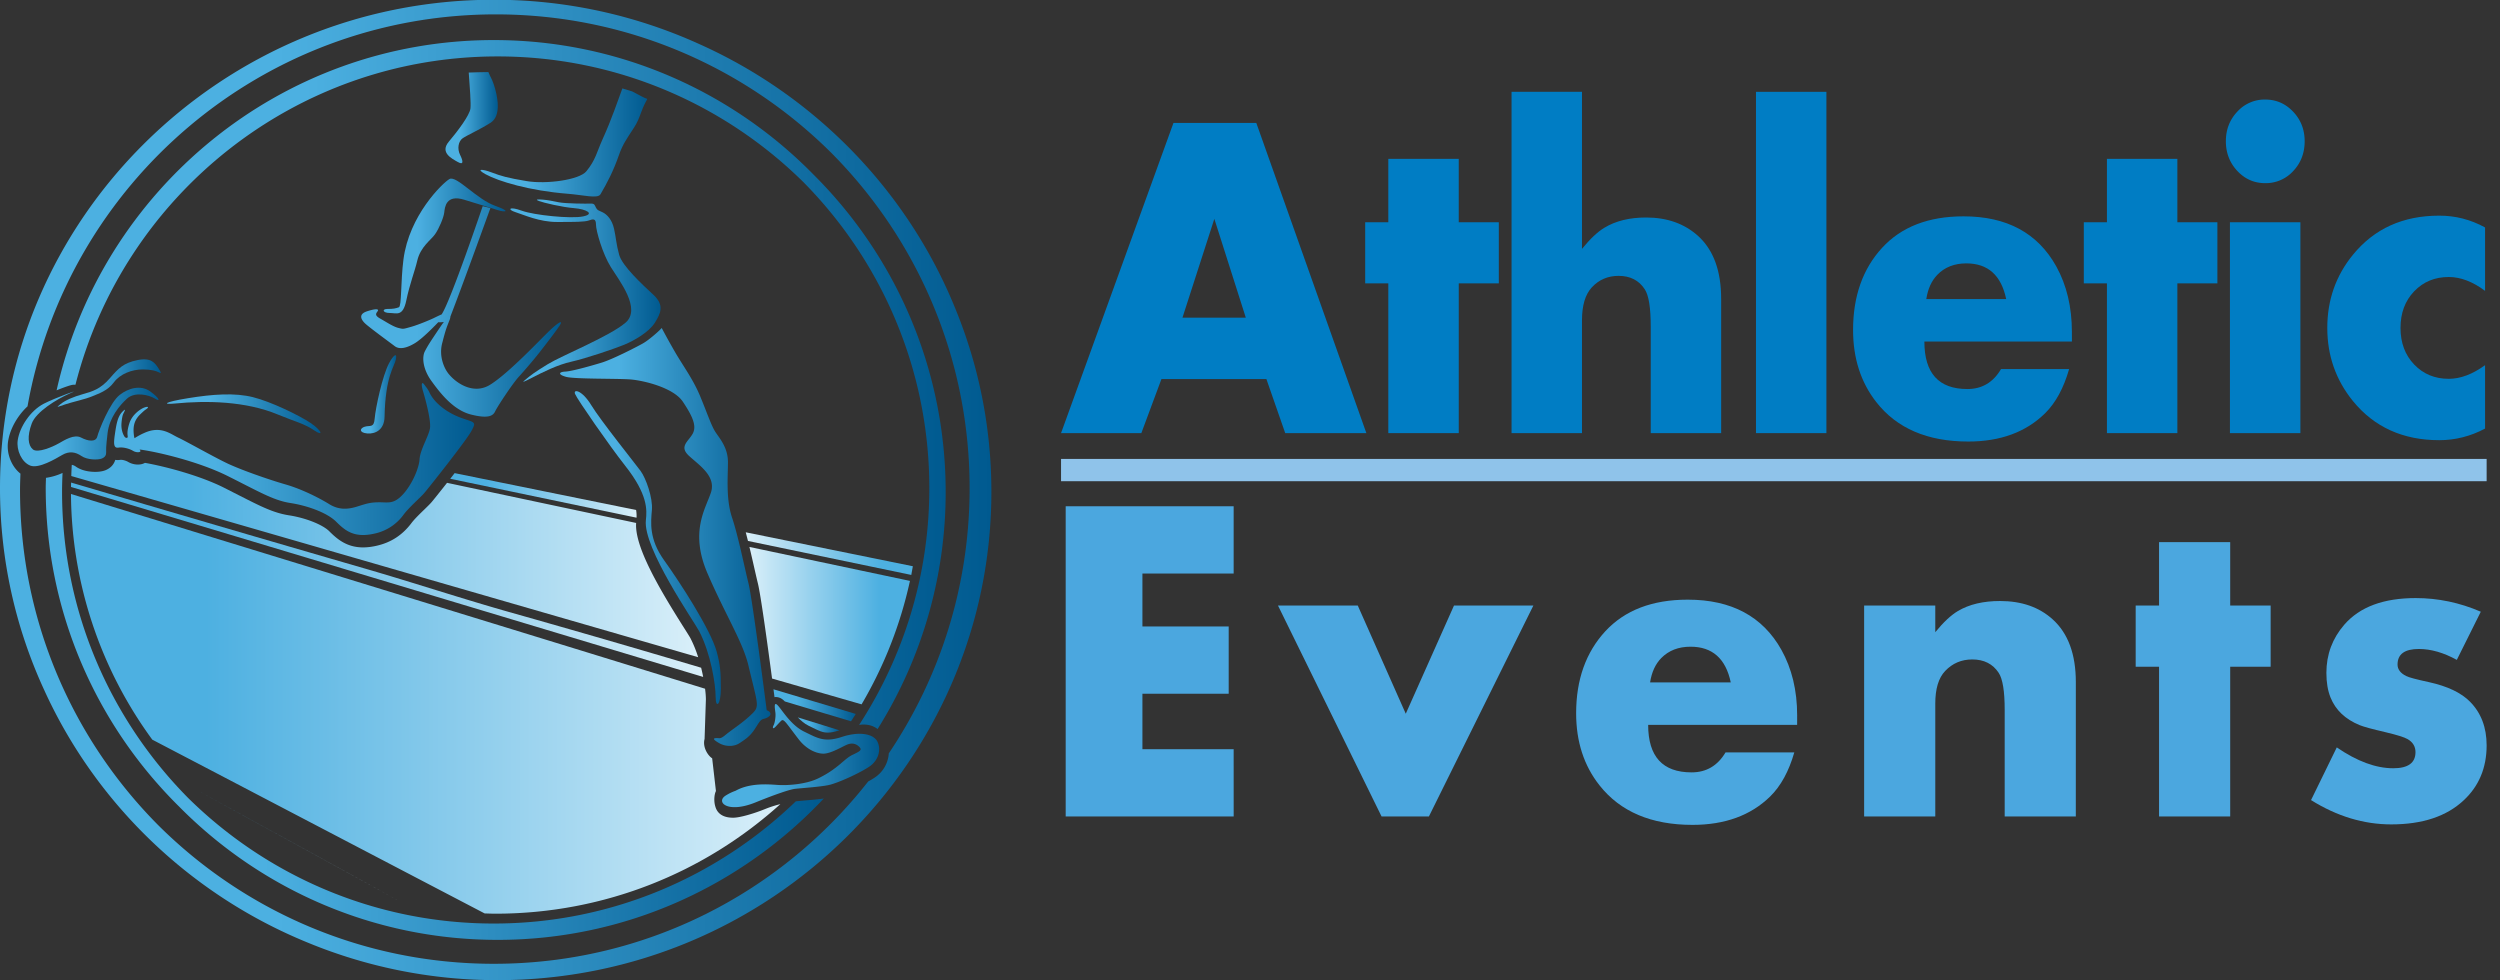 <svg xmlns="http://www.w3.org/2000/svg" viewBox="0 0 153 60"><rect x="0" y="0" width="153" height="60" fill="#333333" stroke="none"/><defs><linearGradient id="64hfa" x1="0" x2="60.67" y1="29.99" y2="29.99" gradientUnits="userSpaceOnUse"><stop offset="0" stop-color="#4cb0e1"/><stop offset=".28" stop-color="#4cb0e1"/><stop offset="1" stop-color="#005a90"/></linearGradient><linearGradient id="64hfb" x1="3.46" x2="57.88" y1="23.54" y2="23.54" gradientUnits="userSpaceOnUse"><stop offset="0" stop-color="#4cb0e1"/><stop offset=".28" stop-color="#4cb0e1"/><stop offset="1" stop-color="#005a90"/></linearGradient><linearGradient id="64hfc" x1="2.8" x2="50.41" y1="43.23" y2="43.23" gradientUnits="userSpaceOnUse"><stop offset="0" stop-color="#4cb0e1"/><stop offset=".28" stop-color="#4cb0e1"/><stop offset="1" stop-color="#005a90"/></linearGradient><linearGradient id="64hfd" x1="48.83" x2="51.37" y1="44.37" y2="44.37" gradientUnits="userSpaceOnUse"><stop offset="0" stop-color="#4cb0e1"/><stop offset=".28" stop-color="#4cb0e1"/><stop offset="1" stop-color="#005a90"/></linearGradient><linearGradient id="64hfe" x1="27.55" x2="38.95" y1="30.32" y2="30.32" gradientUnits="userSpaceOnUse"><stop offset=".19" stop-color="#4db0e1"/><stop offset="1" stop-color="#d9eff9"/></linearGradient><linearGradient id="64hff" x1="45.64" x2="55.86" y1="33.88" y2="33.88" gradientUnits="userSpaceOnUse"><stop offset="0" stop-color="#d9eff9"/><stop offset=".81" stop-color="#4db0e1"/></linearGradient><linearGradient id="64hfg" x1="47.33" x2="52.37" y1="43.16" y2="43.16" gradientUnits="userSpaceOnUse"><stop offset="0" stop-color="#4cb0e1"/><stop offset=".28" stop-color="#4cb0e1"/><stop offset="1" stop-color="#005a90"/></linearGradient><linearGradient id="64hfh" x1="4.34" x2="43.03" y1="35.48" y2="35.48" gradientUnits="userSpaceOnUse"><stop offset=".19" stop-color="#4db0e1"/><stop offset="1" stop-color="#d9eff9"/></linearGradient><linearGradient id="64hfi" x1="45.86" x2="55.69" y1="38.29" y2="38.29" gradientUnits="userSpaceOnUse"><stop offset="0" stop-color="#d9eff9"/><stop offset=".81" stop-color="#4db0e1"/></linearGradient><linearGradient id="64hfj" x1="4.36" x2="42.72" y1="34.18" y2="34.18" gradientUnits="userSpaceOnUse"><stop offset=".19" stop-color="#4db0e1"/><stop offset="1" stop-color="#d9eff9"/></linearGradient><linearGradient id="64hfk" x1="4.34" x2="47.75" y1="43.07" y2="43.07" gradientUnits="userSpaceOnUse"><stop offset=".19" stop-color="#4db0e1"/><stop offset="1" stop-color="#d9eff9"/></linearGradient><linearGradient id="64hfl" x1="11.87" x2="24.75" y1="51.79" y2="51.79" gradientUnits="userSpaceOnUse"><stop offset=".19" stop-color="#4db0e1"/><stop offset="1" stop-color="#d9eff9"/></linearGradient><linearGradient id="64hfm" x1="27.26" x2="30.47" y1="7.2" y2="7.2" gradientUnits="userSpaceOnUse"><stop offset="0" stop-color="#4cb0e1"/><stop offset=".28" stop-color="#4cb0e1"/><stop offset="1" stop-color="#005a90"/></linearGradient><linearGradient id="64hfn" x1="29.41" x2="39.62" y1="8.72" y2="8.72" gradientUnits="userSpaceOnUse"><stop offset="0" stop-color="#4cb0e1"/><stop offset=".28" stop-color="#4cb0e1"/><stop offset="1" stop-color="#005a90"/></linearGradient><linearGradient id="64hfo" x1="23.48" x2="30.94" y1="15.06" y2="15.06" gradientUnits="userSpaceOnUse"><stop offset="0" stop-color="#4cb0e1"/><stop offset=".28" stop-color="#4cb0e1"/><stop offset="1" stop-color="#005a90"/></linearGradient><linearGradient id="64hfp" x1="3.53" x2="9.84" y1="23.45" y2="23.45" gradientUnits="userSpaceOnUse"><stop offset="0" stop-color="#4cb0e1"/><stop offset=".28" stop-color="#4cb0e1"/><stop offset="1" stop-color="#005a90"/></linearGradient><linearGradient id="64hfq" x1="1.07" x2="9.7" y1="26.13" y2="26.13" gradientUnits="userSpaceOnUse"><stop offset="0" stop-color="#4cb0e1"/><stop offset=".28" stop-color="#4cb0e1"/><stop offset="1" stop-color="#005a90"/></linearGradient><linearGradient id="64hfr" x1="6.98" x2="29.02" y1="28.09" y2="28.09" gradientUnits="userSpaceOnUse"><stop offset="0" stop-color="#4cb0e1"/><stop offset=".28" stop-color="#4cb0e1"/><stop offset="1" stop-color="#005a90"/></linearGradient><linearGradient id="64hfs" x1="31.24" x2="40.43" y1="17.78" y2="17.78" gradientUnits="userSpaceOnUse"><stop offset="0" stop-color="#4cb0e1"/><stop offset=".28" stop-color="#4cb0e1"/><stop offset="1" stop-color="#005a90"/></linearGradient><linearGradient id="64hft" x1="34.28" x2="47.15" y1="32.86" y2="32.86" gradientUnits="userSpaceOnUse"><stop offset="0" stop-color="#4cb0e1"/><stop offset=".28" stop-color="#4cb0e1"/><stop offset="1" stop-color="#005a90"/></linearGradient><linearGradient id="64hfu" x1="44.19" x2="53.8" y1="46.25" y2="46.25" gradientUnits="userSpaceOnUse"><stop offset="0" stop-color="#4cb0e1"/><stop offset=".28" stop-color="#4cb0e1"/><stop offset="1" stop-color="#005a90"/></linearGradient><linearGradient id="64hfv" x1="22.11" x2="34.33" y1="19.06" y2="19.06" gradientUnits="userSpaceOnUse"><stop offset="0" stop-color="#4cb0e1"/><stop offset=".28" stop-color="#4cb0e1"/><stop offset="1" stop-color="#005a90"/></linearGradient><linearGradient id="64hfw" x1="10.22" x2="19.61" y1="25.32" y2="25.32" gradientUnits="userSpaceOnUse"><stop offset="0" stop-color="#4cb0e1"/><stop offset=".28" stop-color="#4cb0e1"/><stop offset="1" stop-color="#005a90"/></linearGradient><linearGradient id="64hfx" x1="22.09" x2="24.25" y1="24.14" y2="24.14" gradientUnits="userSpaceOnUse"><stop offset="0" stop-color="#4cb0e1"/><stop offset=".28" stop-color="#4cb0e1"/><stop offset="1" stop-color="#005a90"/></linearGradient><linearGradient id="64hfy" x1="35.17" x2="44.12" y1="33.51" y2="33.51" gradientUnits="userSpaceOnUse"><stop offset="0" stop-color="#4cb0e1"/><stop offset=".28" stop-color="#4cb0e1"/><stop offset="1" stop-color="#005a90"/></linearGradient></defs><g><g><g><g><g><path fill="#007dc4" d="M72.366 19.443l1.952-6.05 1.926 6.05zm4.52-11.919h-5.07l-6.88 18.983h4.914l1.231-3.31h6.422l1.153 3.31h4.966z"/></g><g><path fill="#007dc4" d="M91.727 17.342h-2.451v9.165h-4.311v-9.165H83.55v-3.74h1.415v-3.88h4.31v3.88h2.452z"/></g><g><path fill="#007dc4" d="M105.335 26.507h-4.31V19.98c0-1.147-.122-1.907-.366-2.277-.356-.546-.89-.82-1.6-.82-.66 0-1.207.236-1.642.706-.399.434-.599 1.103-.599 2.006v6.912h-4.311V5.62h4.311v9.61c.498-.612.955-1.044 1.374-1.294.689-.418 1.54-.625 2.551-.625 1.291 0 2.356.38 3.192 1.14.933.853 1.4 2.133 1.4 3.838z"/></g><g><path fill="#007dc4" d="M111.776 26.507h-4.31V5.62h4.31z"/></g><g><path fill="#007dc4" d="M117.89 18.301c.095-.622.32-1.119.678-1.487.451-.464 1.043-.695 1.772-.695 1.322 0 2.133.728 2.438 2.182zm8.91 2.017c0-1.524-.318-2.862-.955-4.013-1.137-2.044-3.028-3.065-5.676-3.065-2.148 0-3.812.645-4.991 1.933-1.18 1.289-1.77 2.963-1.77 5.021 0 1.733.473 3.203 1.416 4.408 1.257 1.613 3.136 2.42 5.633 2.42 1.966 0 3.535-.578 4.705-1.733.647-.639 1.136-1.539 1.468-2.703h-4.167c-.478.815-1.164 1.223-2.059 1.223-1.756 0-2.632-.968-2.632-2.906h9.029z"/></g><g><path fill="#007dc4" d="M135.704 17.342h-2.45v9.165h-4.31v-9.165h-1.415v-3.74h1.415v-3.88h4.31v3.88h2.45z"/></g><g><path fill="#007dc4" d="M140.784 26.507h-4.312V13.602h4.312zm.261-17.864c0 .722-.233 1.33-.699 1.824a2.264 2.264 0 0 1-1.718.742c-.67 0-1.238-.25-1.705-.748-.466-.5-.7-1.105-.7-1.818 0-.711.234-1.315.7-1.809a2.253 2.253 0 0 1 1.705-.742c.671 0 1.24.247 1.711.742.47.494.706 1.098.706 1.809z"/></g><g><path fill="#007dc4" d="M152.086 26.229c-.89.473-1.825.71-2.804.71-2.218 0-3.979-.798-5.281-2.393-1.047-1.288-1.571-2.781-1.571-4.478 0-1.706.524-3.199 1.571-4.478 1.302-1.595 3.063-2.392 5.28-2.392.996 0 1.931.241 2.805.723v3.88c-.757-.566-1.499-.848-2.223-.848-.853 0-1.558.292-2.116.876-.558.584-.836 1.33-.836 2.239 0 .91.278 1.656.836 2.24.558.583 1.263.876 2.116.876.716 0 1.456-.279 2.223-.835z"/></g></g><g><g><path fill="#4ba7df" d="M75.501 49.967H65.22V30.983H75.5v4.116h-5.584v3.24h5.28v4.118h-5.28v3.394h5.584z"/></g><g><path fill="#4ba7df" d="M93.842 37.06l-6.393 12.907h-2.898L78.213 37.06h4.883l2.937 6.62 2.951-6.62z"/></g><g><path fill="#4ba7df" d="M100.986 41.761c.096-.624.324-1.12.684-1.489.458-.463 1.053-.694 1.79-.694 1.335 0 2.156.729 2.462 2.183zm9 2.015c0-1.522-.324-2.86-.967-4.012-1.147-2.043-3.057-3.065-5.73-3.065-2.17 0-3.851.645-5.043 1.933-1.19 1.29-1.786 2.962-1.786 5.021 0 1.734.476 3.204 1.43 4.409 1.27 1.611 3.167 2.42 5.69 2.42 1.985 0 3.569-.579 4.751-1.734.652-.638 1.147-1.539 1.481-2.703h-4.208c-.483.815-1.175 1.224-2.08 1.224-1.772 0-2.656-.97-2.656-2.907h9.117z"/></g><g><path fill="#4ba7df" d="M127.04 49.967h-4.353V43.44c0-1.138-.123-1.892-.368-2.263-.359-.546-.899-.819-1.617-.819-.658 0-1.21.235-1.658.705-.404.425-.605 1.09-.605 1.992v6.913h-4.354V37.06h4.354v1.63c.502-.615.964-1.045 1.387-1.296.688-.408 1.546-.612 2.578-.612 1.321 0 2.395.375 3.224 1.127.942.854 1.413 2.132 1.413 3.839z"/></g><g><path fill="#4ba7df" d="M138.963 40.803h-2.475v9.164h-4.354v-9.164h-1.43V37.06h1.43v-3.88h4.354v3.88h2.475z"/></g><g><path fill="#4ba7df" d="M152.182 45.614c0 1.372-.467 2.494-1.403 3.364-1.05.985-2.529 1.475-4.433 1.475-1.685 0-3.323-.495-4.91-1.488l1.575-3.225c1.241.852 2.393 1.277 3.457 1.277.907 0 1.36-.328 1.36-.987 0-.341-.159-.607-.476-.793-.202-.12-.66-.261-1.372-.43-.801-.185-1.324-.329-1.573-.43-.879-.361-1.473-.926-1.78-1.694-.167-.416-.252-.916-.252-1.5 0-1.129.368-2.115 1.1-2.957.944-1.084 2.399-1.624 4.367-1.624 1.366 0 2.695.278 3.983.835l-1.468 2.948c-.81-.446-1.585-.668-2.323-.668-.87 0-1.304.318-1.304.954 0 .29.175.524.528.701.158.083.625.209 1.4.376 1.134.25 1.969.649 2.508 1.196.677.685 1.016 1.576 1.016 2.67z"/></g></g></g><g><path fill="#8fc3ea" d="M64.936 29.45v-1.364h87.246v1.364z"/></g><g><g><path fill="url(#64hfa)" d="M53.536 47.586c-.11.074-.252.157-.404.242-5.329 6.79-13.605 11.156-22.907 11.156-8.015 0-15.27-3.239-20.535-8.476-5.231-5.262-8.464-12.512-8.464-20.518 0-.336.014-.67.026-1.003-.541-.428-.869-1.22-.758-1.967.115-.774.579-1.58 1.191-2.152C4.107 11.235 16.011.88 30.342.88c8.008 0 15.26 3.233 20.524 8.465 5.237 5.263 8.474 12.518 8.474 20.528 0 6.011-1.823 11.595-4.946 16.233a1.917 1.917 0 0 1-.858 1.479zm4.988-28.556c-2.902-7.27-8.6-13.158-15.779-16.356a30.318 30.318 0 0 0-12.52-2.689C13.559-.015 0 13.393 0 29.875c0 4.394.964 8.57 2.694 12.33 3.166 6.98 8.958 12.55 16.125 15.477a30.346 30.346 0 0 0 11.63 2.303c16.667 0 30.224-13.407 30.224-29.888 0-3.909-.762-7.642-2.149-11.067z"/></g><g><path fill="url(#64hfb)" d="M49.772 10.67c-.017-.018-.033-.035-.05-.05l-.062-.064c-4.97-5.002-11.85-8.104-19.441-8.104-13.063 0-24.015 9.187-26.755 21.436.445-.18.89-.343 1.041-.343h.113C7.551 12.01 18.021 3.453 30.454 3.453c7.287 0 13.899 2.94 18.715 7.694 4.761 4.818 7.706 11.435 7.706 18.73 0 5.34-1.583 10.314-4.298 14.49.092-.016.18-.026.256-.026.378 0 .658.108.876.277a27.268 27.268 0 0 0 4.166-14.508c0-7.59-3.1-14.47-8.103-19.44z"/></g><g><path fill="url(#64hfc)" d="M10.901 49.303l.043.041.069.071c4.97 5.003 11.85 8.105 19.441 8.105 7.862 0 14.956-3.332 19.96-8.65-.397.054-.864.095-1.231.126-.195.018-.36.032-.463.043l-.017.003c-4.797 4.624-11.311 7.478-18.484 7.478-7.283 0-13.893-2.938-18.71-7.69-4.764-4.819-7.711-11.438-7.711-18.736 0-.386.013-.77.03-1.151a3.6 3.6 0 0 1-1.015.3c-.004.205-.015.41-.015.617 0 7.593 3.102 14.472 8.103 19.443z"/></g></g><g><g><path fill="url(#64hfd)" d="M49.476 44.41l.205.1c.445.221.672.326.98.326.185 0 .404-.042.666-.128l.043-.015c-.848-.261-1.697-.528-2.545-.79.192.203.41.389.651.506z"/></g><g><g><path fill="url(#64hfe)" d="M27.554 29.301l11.402 2.382a2.157 2.157 0 0 0-.026-.47c-3.702-.752-7.405-1.504-11.106-2.258l-.27.346z"/></g><g><path fill="url(#64hff)" d="M45.64 32.576c.046.173.092.35.136.53l9.995 2.08c.035-.176.063-.355.095-.532L45.64 32.576z"/></g><g><path fill="url(#64hfg)" d="M47.337 42.185l.063.482c.025-.005.048-.01.073-.01.289 0 .477.184.558.272l4.052 1.215c.098-.15.196-.298.29-.45l-5.036-1.51z"/></g><g><path fill="url(#64hfh)" d="M43.034 41.428a10.46 10.46 0 0 0-.124-.563 864.047 864.047 0 0 0-11.544-3.35c-3.04-.855-6.059-1.86-9.135-2.749a3673.416 3673.416 0 0 1-17.879-5.234c-.002.09-.006.18-.007.27 12.966 3.883 25.81 7.755 38.689 11.626z"/></g><g><path fill="url(#64hfi)" d="M45.865 33.473c.097.401.188.802.271 1.168.092.405.176.776.248 1.07.169.673.588 3.72.866 5.815l5.479 1.58a25.653 25.653 0 0 0 2.96-7.555l-9.824-2.078z"/></g><g><path fill="url(#64hfj)" d="M42.727 40.22a7.369 7.369 0 0 0-.466-1.15c-.044-.087-.216-.357-.397-.644-1.588-2.504-3.034-5.01-2.932-6.421-3.86-.819-7.72-1.637-11.572-2.456-.485.615-.88 1.106-.943 1.178-.105.122-.268.28-.455.462-.27.261-.604.586-.776.817-.55.732-1.243 1.188-2.12 1.39-.303.07-.58.105-.843.105-.999 0-1.59-.508-2.065-.983-.41-.41-1.448-.823-2.469-.98-.946-.149-1.693-.528-3.049-1.218l-.967-.491c-1.517-.756-3.656-1.302-4.803-1.503-.272.16-.71.134-1.035-.061-.108-.065-.344-.144-.485-.12a1.394 1.394 0 0 1-.158.012c-.047 0-.093-.008-.139-.013-.083.288-.29.509-.605.636-.203.08-.45.098-.621.098-.269 0-.778-.041-1.18-.318a.597.597 0 0 0-.254-.113c-.014.228-.023.457-.03.686 12.842 3.706 25.594 7.4 38.364 11.088z"/></g><g><path fill="url(#64hfk)" d="M46.788 49.527c-.587.238-1.479.517-1.918.517-.896 0-1.047-.534-1.094-.693-.092-.297-.074-.71.039-.939l-.231-2.006c-.237-.137-.602-.666-.464-1.18l.08-2.417c0-.163-.015-.39-.05-.659-12.915-3.984-25.843-7.945-38.806-11.918A25.701 25.701 0 0 0 9.32 45.267c6.781 3.544 13.558 7.092 20.34 10.635.218.006.435.016.654.016 6.715 0 12.833-2.54 17.444-6.706a6.9 6.9 0 0 0-.969.315z"/></g><g><path fill="url(#64hfl)" d="M24.751 55.318a9521.33 9521.33 0 0 0-12.877-7.058"/></g></g><g><path fill="url(#64hfm)" d="M28.793 6.633c-.053.428-.769 1.377-1.328 2.04-.559.665.184 1.035.56 1.245.372.21.315-.079.13-.448-.184-.368-.105-.822.159-1.007.264-.185 1.06-.532 1.723-.96.664-.427.416-1.64.185-2.33-.134-.398-.194-.415-.332-.763-.483.006-.895.018-1.203.031.063.858.143 1.888.106 2.192z"/></g><g><path fill="url(#64hfn)" d="M36.885 8.505c-.357.786-.43 1.286-.998 1.976-.434.53-2.44.804-3.654.603-1.212-.202-1.561-.312-2.151-.533-.59-.222-.975-.225-.37.11.8.442 2.706 1.013 5.025 1.197.973.076 1.844.32 2.013.032.395-.67.79-1.421 1.129-2.397.232-.67.499-1.026.923-1.683.41-.632.362-.953.814-1.752-.147-.043-.561-.27-.924-.462-.186-.06-.389-.122-.602-.184-.222.593-.674 1.937-1.205 3.093z"/></g><g><path fill="url(#64hfo)" d="M23.847 19.154c.422 0 .81.248 1.02-.772.211-1.022.515-1.766.669-2.427.198-.855.844-1.268 1.09-1.62.246-.351.529-1.022.563-1.336.035-.317.107-1.125 1.231-.773 1.125.35 1.617.49 2.04.631.423.142.899.114-.175-.27-1.126-.406-2.358-1.874-2.78-1.63-.42.248-2.466 2.217-2.814 4.927-.175 1.37-.103 2.849-.28 2.92-.177.07-.35.104-.704.104-.352 0-.28.246.14.246z"/></g><g><path fill="url(#64hfp)" d="M3.986 24.75c.474-.159 1.226-.314 1.654-.494.428-.181.946-.339 1.33-.857.384-.52 1.122-.795 1.782-.79.51.005.812.09.97.18.157.09.165.031-.024-.248-.217-.321-.435-.682-1.293-.501-.857.18-1.148.494-1.682 1.11-.587.676-1.084.812-1.647.97-.564.159-1.069.363-1.396.63-.282.23-.167.157.306 0z"/></g><g><path fill="url(#64hfq)" d="M7.782 24.389c.473-.426 1.33-.225 1.691 0 .36.227.316 0-.27-.427-.586-.43-1.346-.206-1.872.202-.608.474-1.286 2.187-1.375 2.549-.09.36-.564.292-.992.067-.428-.226-1.014.158-1.376.36-.362.205-1.285.61-1.578.361-.293-.247-.357-.796-.068-1.579.264-.715 1.51-1.486 2.344-1.848.835-.361-.908.275-1.6.63-.834.43-1.482 1.43-1.6 2.234-.093.623.248 1.352.766 1.557.518.202 1.533-.407 1.961-.654.429-.248.812-.18 1.173.067.36.247 1.014.247 1.24.157.226-.09.272-.224.272-.383 0-.158-.023-.27.089-1.195.113-.926.722-1.67 1.195-2.098z"/></g><g><path fill="url(#64hfr)" d="M28.248 25.582c-.963-.342-1.696-.978-1.962-1.556-.104-.229-.221-.348-.332-.504-.11-.156-.219-.09-.063.425.156.517.489 1.772.426 2.245-.062.474-.601 1.318-.639 1.909-.037.591-.493 1.596-1.027 2.165-.554.594-.873.474-1.426.474-.554 0-.775.075-1.36.259-.585.185-1.138.215-1.721-.149-.585-.361-1.649-.91-2.676-1.205-1.027-.295-2.712-.885-3.555-1.285-.842-.399-2.52-1.353-3-1.575-.48-.222-1.066-.753-2.088-.287a4.06 4.06 0 0 0-.592.321 1.093 1.093 0 0 1-.038-.182c-.048-.41-.048-.861.388-1.279.347-.333.274-.236.434-.368.089-.073.037-.14-.217-.037-.187.076-.7.396-.88.945-.178.55-.103.739-.103.832 0 .095-.134.086-.198-.01-.087-.13-.22-.433-.182-.851.021-.234.056-.444.114-.558.056-.113.214-.392-.063-.11-.277.283-.361.72-.45 1.33-.091.609-.097.913.217.863.268-.044.662.062.887.198.226.135.517.092.441-.02l-.038-.062c1.04.132 3.605.73 5.394 1.624 1.975.988 2.8 1.49 3.841 1.652 1.041.161 2.245.593 2.8 1.149.557.556 1.114 1.006 2.352.719a2.953 2.953 0 0 0 1.776-1.168c.323-.432 1.024-1.04 1.257-1.31.232-.268 2.556-3.193 2.878-3.786.324-.59.227-.516-.595-.808z"/></g><g><path fill="url(#64hfs)" d="M38.202 21.098c.631-.26 1.53-.786 1.882-1.356.353-.57.589-1.065-.092-1.697-.683-.632-1.914-1.771-2.1-2.453-.186-.681-.19-1.054-.312-1.592-.126-.57-.44-.883-.7-1.008-.26-.124-.318-.116-.405-.28-.087-.165-.078-.26-.329-.252-.252.01-1.537 0-1.933-.078-.395-.077-.648-.136-.986-.164-.338-.029-.5-.014-.24.085s1.387.373 2.142.434c.756.062 1.302.353.558.507-.743.156-3.01-.074-3.765-.353-.755-.278-.9-.073-.373.094.527.167 1.45.6 2.546.6 1.096 0 1.697 0 1.945-.093.247-.092.434-.136.434.249 0 .384.402 1.79.91 2.606.508.819 1.894 2.558.891 3.408-1.004.847-3.869 1.994-4.75 2.532-.88.539-1.016.663-1.325.911-.31.248-.216.217.384-.093s1.542-.787 2.39-.972c.849-.187 2.595-.776 3.228-1.035z"/></g><g><path fill="url(#64hft)" d="M45.265 45.478c.378-.25.6-.401.854-.753.253-.35.377-.676.603-.727.227-.05.452-.177.427-.328-.026-.151-.226-.2-.226-.2s-.867-6.774-1.117-7.778c-.25-1.004-.625-2.884-1.005-4.018-.38-1.134-.25-2.513-.25-3.392 0-.88-.5-1.443-.754-1.824-.255-.379-.5-1.133-.943-2.2-.44-1.066-1.066-1.883-1.57-2.763a42.473 42.473 0 0 1-.787-1.423c-.113.146-.781.738-1.152.946-.368.207-1.853.975-2.542 1.181-.69.209-1.809.523-2.209.543-.398.019-.464.179.048.321.512.144 3.167.096 3.953.16.783.063 2.618.496 3.195 1.361.577.864.863 1.472.608 1.95s-.86.78-.239 1.357c.622.578 1.692 1.25 1.346 2.267-.344 1.017-1.292 2.414-.206 4.932 1.087 2.518 2.157 4.19 2.5 5.621.586 2.452.703 2.514.22 2.98-.483.466-.874.723-1.43 1.137-.203.15-.404.366-.58.35-.479-.04-.35.098 0 .3.35.205.878.252 1.256 0z"/></g><g><path fill="url(#64hfu)" d="M53.697 45.386c-.24-.481-1.107-.64-2.182-.284-1.076.355-1.507.056-2.3-.327-.794-.385-1.318-1.275-1.602-1.59-.284-.312-.186.186-.157.443.028.255-.042.637-.114.764-.072.128-.042.229.057.143.1-.085.227-.242.399-.413.17-.17.28.086 1.08 1.122.495.643 1.117.88 1.515.88.4 0 .98-.328 1.36-.514.382-.185.642-.096.837.1.196.196.03.272-.439.499-.497.241-.892.866-2.113 1.445-.717.34-1.815.428-2.439.385-.588-.04-1.705-.135-2.581.356a2.96 2.96 0 0 0-.626.306c-.594.398.148 1.097 1.849.405 1.01-.413 2.052-.786 2.41-.828.355-.043 1.443-.11 2.028-.225.584-.114 1.954-.75 2.524-1.136.57-.384.737-1.05.494-1.53z"/></g><g><path fill="url(#64hfv)" d="M34.184 20.025c.338-.48.071-.371-.498.161-.542.506-2.526 2.64-3.693 3.362-1.071.662-2.196-.182-2.606-.759-.207-.292-.53-.986-.327-1.777.203-.791.257-.932.434-1.378a.821.821 0 0 0 .073-.27c.698-1.786 2.446-6.628 2.446-6.628l-.472-.118s-1.984 5.868-2.516 6.626c-.14.055-.323.147-.478.222-.117.06-.918.408-1.41.543-.49.137-.446.137-.763.058-.317-.078-.744-.368-1.093-.562-.348-.194-.29-.298-.174-.452.117-.156-.117-.175-.648 0-.53.174-.368.491-.134.724.232.232 1.545 1.188 1.836 1.41.29.22.743.116 1.255-.2.395-.247.992-.833 1.406-1.268.102.01.226.005.342-.017-.068.09-.143.197-.229.323-.64.952-.738 1.102-.933 1.475-.182.347-.134 1.075.399 1.812.534.737 1.335 1.786 2.436 2.061 1.1.275 1.35.055 1.474-.212.124-.267 1.029-1.644 1.42-2.08a30.76 30.76 0 0 0 1.271-1.493c.346-.444.844-1.081 1.182-1.563z"/></g><g><path fill="url(#64hfw)" d="M10.684 24.697c1.982-.196 4.367-.143 6.323.673 1.012.421 1.622.556 2.223.968.6.411.463.005-.23-.458-.695-.463-2.407-1.297-3.519-1.574-1.11-.277-2.452-.184-3.979.064-1.508.246-1.557.4-.818.327z"/></g><g><path fill="url(#64hfx)" d="M22.47 26.527c.51.046 1.051-.229 1.066-1.017.047-2.5.6-3.055.694-3.517.092-.464-.171-.235-.417.231-.417.786-.833 2.777-.88 3.378-.047.605-.276.416-.602.51-.323.093-.369.37.14.415z"/></g><g><path fill="url(#64hfy)" d="M44.116 42.148c0-1.007-.036-1.473-.255-2.27-.373-1.355-2.269-4.27-3.212-5.583-.943-1.311-.816-2.332-.752-3.084.064-.752-.37-1.95-.688-2.383-.319-.435-2.447-3.085-3.021-4.028-.574-.944-1.122-1.008-.994-.689.127.32 2.102 3.17 3.072 4.398 1.39 1.76 1.332 2.703 1.262 3.326-.19 1.696 2.961 6.215 3.262 6.795.715 1.372 1.007 3.263 1.007 4.014 0 .753.32.511.32-.496z"/></g></g></g></g></svg>
